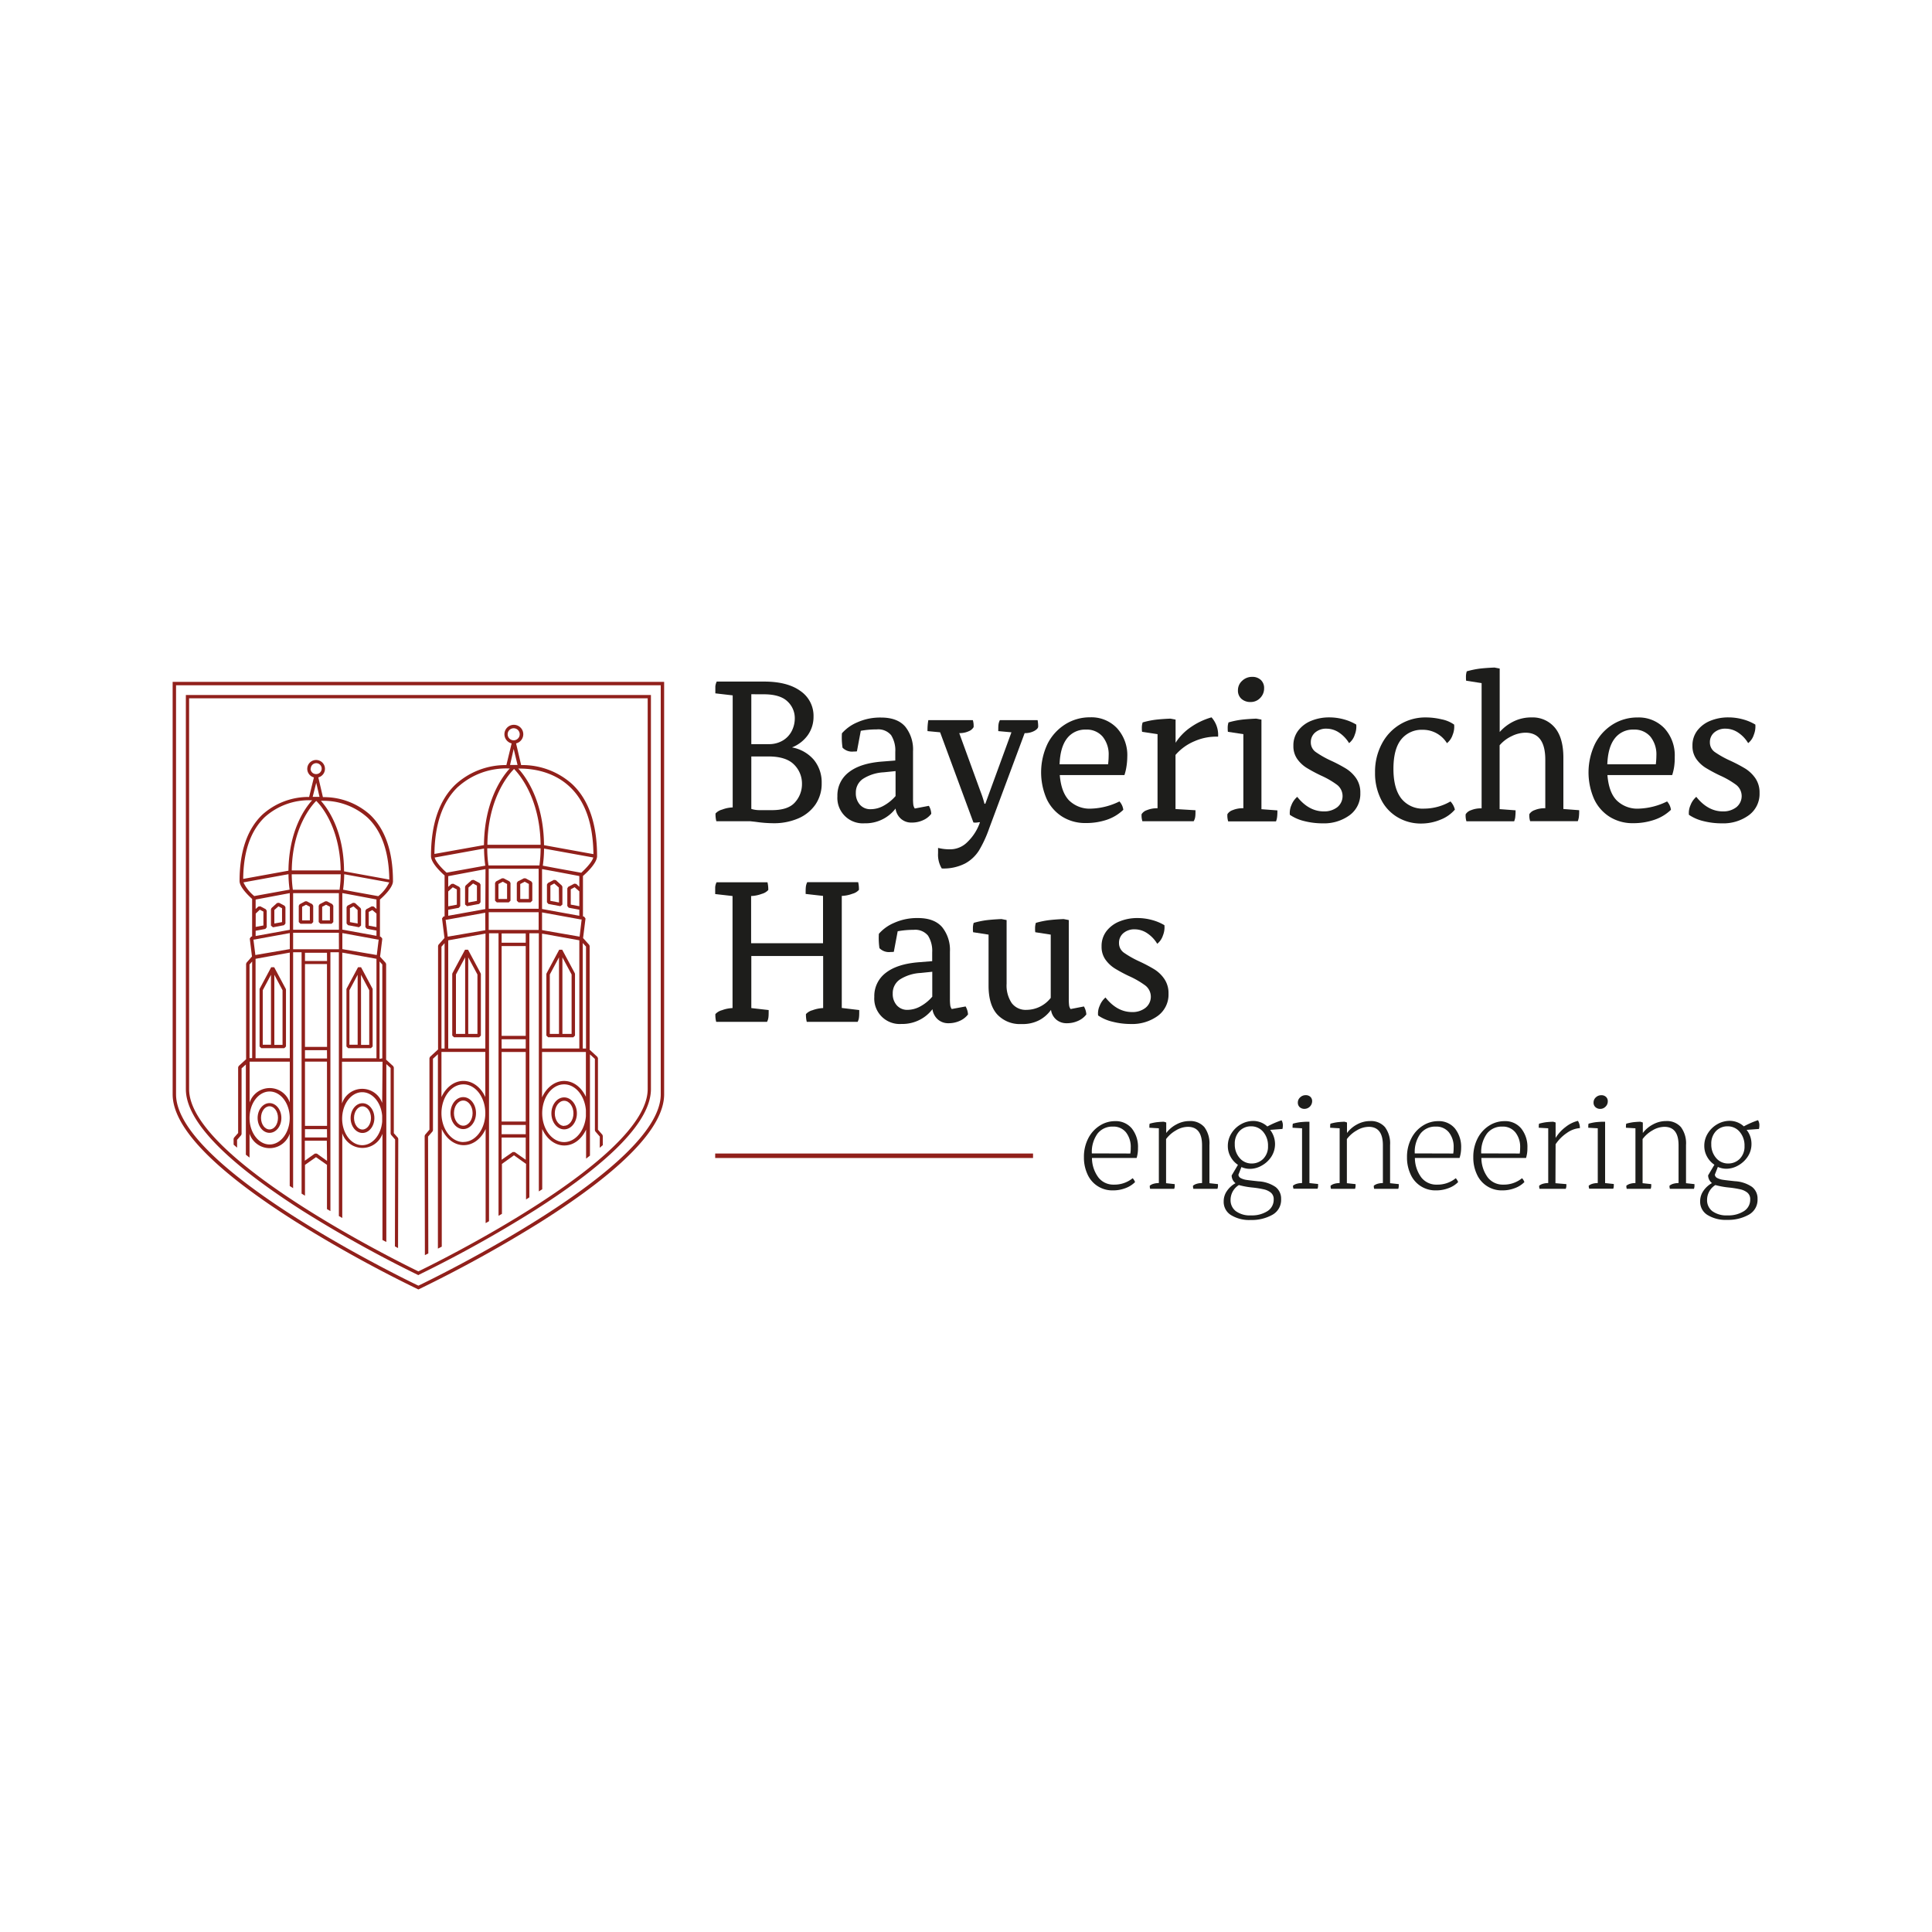 <?xml version="1.0" encoding="UTF-8"?> <svg xmlns="http://www.w3.org/2000/svg" xmlns:xlink="http://www.w3.org/1999/xlink" viewBox="0 0 500 500"> <defs> <style>.cls-1{fill:none;}.cls-2{fill:#fff;}.cls-3{clip-path:url(#clip-path);}.cls-4{fill:#91201b;}.cls-5{fill:#1d1d1b;}</style> <clipPath id="clip-path"> <path class="cls-1" d="M169,277.56c0,19.35-60.68,48.06-60.68,48.06S47.6,296.91,47.6,277.56V179.68s0-13.39,60.68-13.39S169,179.68,169,179.68Z"></path> </clipPath> </defs> <g id="Layer_3" data-name="Layer 3"> <rect class="cls-2" x="-2699.22" y="-2670.43" width="4318.45" height="3793.12"></rect> </g> <g id="Слой_1" data-name="Слой 1"> <g class="cls-3"> <path class="cls-4" d="M80.62,239.07l.44-.44V234.4l-.24-.39-1.43-.76H79l-1.44.76-.24.39v4.23l.44.44Zm-2.43-4.4,1-.53,1,.53v3.52h-2Z"></path> <path class="cls-4" d="M96,271.27l.44-.44V256.14l0-.21-3-5.61h-.78l-3,5.61,0,.21v14.69l.44.44Zm-2.57-19,2.13,4v14.14H93.44Zm-3,4,2.13-4v18.1H90.43Z"></path> <path class="cls-4" d="M101.92,293.27v-17l-.14-.33-1.85-1.7,0-24.75-.12-.3-1.45-1.6.58-4.65-.36-.49-.25-.05v-9.6c.43-.37,3.37-2.95,3.37-4.75,0-7.65-2-13.42-5.88-17.15a17.87,17.87,0,0,0-12.25-4.6l-1.19-5.11a2.29,2.29,0,1,0-1.14,0L80,206.25a17.81,17.81,0,0,0-12.12,4.6C64,214.58,62,220.35,62,228c0,1.68,2.55,4,3.25,4.65v9.7l-.25.05-.36.49.57,4.65-1.41,1.61-.11.29v24.69l-1.92,1.76-.14.33v17l-1.07,1.22-.11.3.08,9.51h.88L61.35,295l1.06-1.22.11-.29v-17l1.11-1v28.9h.95v-11a5.48,5.48,0,0,0,10.4,0v37.4h.88V274.32h0V246.44h2.19v84.28h.88V301.47l2.85-2,2.84,2v29.25h.89V246.44H87.7v27.88h0v56.41h.88V293.28a5.49,5.49,0,0,0,10.4.14v37.32h1V275.39l1.11,1v17l.11.29,1.06,1.22-.07,35.79H103l.07-35.95-.1-.3Zm-4-61.34-6.13-1.11-3-.57a31.1,31.1,0,0,0,.29-4l11.66,2.12A10.34,10.34,0,0,1,97.9,231.93Zm-8.49,13.85-.83-.15v-4.15l9.2,1.68h0l.2,0-.49,4Zm8,2.36v25.74H88.58V246.54l.67.11Zm-.7-13.52-.5-.07-1.44.76-.23.39v4.23l.36.43,2.51.47v1.36l-8.84-1.61v-9.45l3,.55,5.84,1.1v2.46Zm.7,1.81v3.5l-2-.37V236l.93-.48Zm-17-37.5a1.41,1.41,0,1,1,1.41,1.4A1.41,1.41,0,0,1,80.37,198.93Zm1.41,3.65.85,3.65H80.92Zm6.39,22.69H75.51c.14-11.2,5.21-16.89,6.33-18C83,208.38,88,214.07,88.17,225.27ZM68.5,211.49a17.09,17.09,0,0,1,12-4.38h.28c-1.77,1.93-6,7.69-6.13,18.22l-11.71,2.13C63,220.34,64.87,215,68.5,211.49ZM63,228.36l11.66-2.12a31.06,31.06,0,0,0,.29,4l-9.15,1.66A10.43,10.43,0,0,1,63,228.36Zm3.18,8.07,1.06-1,.93.48v3.6l-2,.37ZM64.58,249.6l.68-.76v25h-.68Zm5.2,46.59c-2.87,0-5.2-3.08-5.2-6.86s2.33-6.85,5.2-6.85,5.2,3.07,5.2,6.85S72.64,296.19,69.78,296.19ZM75,285.34a5.48,5.48,0,0,0-10.4,0V274.76H75Zm0-11.47H66.14V248.14L75,246.53Zm0-28.24-8.91,1.53-.5-4,.21,0h0l9.2-1.68Zm0-5-8.84,1.61v-1.36l2.51-.47.36-.43V235.7l-.24-.39-1.43-.76-.5.07-.7.62V232.8L75,231.14Zm9.64,59.81L82,298.55h-.52l-2.59,1.84v-5.18h5.69Zm0-6.07H78.93v-2.14h5.69Zm0-3H78.93V274.75h5.69Zm0-17.43H78.93v-2.15h5.69Zm0-3H78.93V249.49h5.69Zm0-22.23H78.93v-2.14h5.69Zm3.08-3.05H75.86V241.4H87.7Zm0-5.05H75.86v-9.46H87.7Zm.19-10.35H75.79a31.62,31.62,0,0,1-.29-4H88.18A31.62,31.62,0,0,1,87.89,230.16Zm-5-23a17.08,17.08,0,0,1,12.25,4.37c3.63,3.46,5.5,8.84,5.59,16l-11.71-2.13C89,214.81,84.7,209.05,82.93,207.12Zm16,83c-.28,3.43-2.49,6.11-5.17,6.11-2.86,0-5.19-3.07-5.19-6.85s2.33-6.86,5.19-6.86c2.68,0,4.89,2.68,5.17,6.11Zm0-4.81a5.49,5.49,0,0,0-10.4.14V274.78H99Zm-.68-11.41V248.82l.71.79,0,24.28Z"></path> <path class="cls-4" d="M69.75,285.48c-1.7,0-3.08,1.73-3.08,3.85s1.38,3.85,3.08,3.85,3.07-1.72,3.07-3.85S71.44,285.48,69.75,285.48Zm0,6.82c-1.21,0-2.2-1.33-2.2-3s1-3,2.2-3,2.19,1.33,2.19,3S71,292.3,69.75,292.3Z"></path> <path class="cls-4" d="M73.57,271.27l.44-.44V256.14l-.05-.21-3-5.61h-.78l-3,5.61,0,.21v14.69l.44.44Zm-2.57-19,2.12,4v14.14H71Zm-3,4,2.13-4v18.1H68Z"></path> <path class="cls-4" d="M85.81,239.07l.45-.44V234.4L86,234l-1.39-.75h-.41l-1.48.76-.24.39v4.23l.44.44Zm-2.43-4.4,1-.53,1,.52v3.53h-2Z"></path> <path class="cls-4" d="M73.51,239.44l.36-.43v-4.23l-.24-.39-1.43-.75-.5.06L70.26,235l-.14.33v4.22l.52.44ZM71,235.51l1.06-.95.93.49v3.59L71,239Z"></path> <path class="cls-4" d="M91.86,233.7l-.5-.06-1.44.75-.23.39V239l.36.43,2.87.54.52-.44v-4.22L93.3,235Zm.7,5.31-2-.37v-3.59l.93-.49,1.06.95Z"></path> <path class="cls-4" d="M93.81,285.51c-1.69,0-3.07,1.72-3.07,3.85s1.38,3.85,3.07,3.85,3.08-1.73,3.08-3.85S95.51,285.51,93.81,285.51Zm0,6.81c-1.21,0-2.19-1.33-2.19-3s1-3,2.19-3,2.2,1.33,2.2,3S95,292.32,93.81,292.32Z"></path> <path class="cls-4" d="M131.68,233.53l.44-.44v-4.58l-.24-.39-1.55-.82h-.41l-1.56.82-.24.39v4.58l.45.44ZM129,228.78l1.11-.59,1.12.59v3.87H129Z"></path> <path class="cls-4" d="M148.37,268.45l.44-.44V252.08l-.05-.21-3.26-6.08h-.78l-3.26,6.09-.06.2V268l.45.44Zm-2.82-20.69,2.38,4.43v15.38h-2.38Zm-3.26,4.44,2.38-4.44v19.81h-2.38Z"></path> <path class="cls-4" d="M155.91,293.69l-1.16-1.33V273.85l-.15-.33-2-1.85,0-26.86-.12-.29-1.58-1.75.63-5.06-.36-.49-.3-.06V226.7c.42-.36,3.65-3.18,3.65-5.13,0-8.29-2.14-14.54-6.37-18.57a19.26,19.26,0,0,0-13.28-5l-1.31-5.61a2.44,2.44,0,1,0-1.15,0L131.05,198a19.23,19.23,0,0,0-13.14,5c-4.23,4-6.37,10.28-6.37,18.57,0,1.81,2.79,4.37,3.52,5v10.57l-.3.06-.36.49.63,5.06-1.55,1.75-.11.29V271.6l-2.09,1.92-.14.33v18.51L110,293.69l-.1.29.07,36.76h.89l-.08-36.6,1.16-1.33.11-.29V274l1.28-1.17v57.86h1v-38.5c1.14,2.5,3.25,4.18,5.68,4.18s4.54-1.68,5.67-4.18v38.49h.88V271.8h0V241.53h2.46v89.19h.88v-29.5l3.12-2.23,3.12,2.23v29.5H137V241.53h2.45V271.8h0v58.93h.88V292.19c1.13,2.54,3.26,4.26,5.71,4.26s4.49-1.66,5.64-4.11v12h1V272.87l1.28,1.17v18.48l.11.29,1.16,1.33-.08,10.15h.89L156,294Zm-5.48-67.82-6.7-1.22-3.25-.61a33.14,33.14,0,0,0,.32-4.43l12.74,2.31C153.21,223.18,151.37,225,150.43,225.87Zm-9.24,15-.91-.17v-4.57l10,1.82h0l.25,0L150,242.4Zm8.74,2.48v28h-9.65V241.63l.76.12Zm-.81-14.6-.5-.06-1.56.82-.24.39v4.58l.36.44,2.75.51V237l-9.65-1.75V224.92l3.3.6,6.35,1.2v2.79Zm.81,1.93v3.85l-2.22-.42v-3.95l1-.55Zm-18.55-40.65a1.56,1.56,0,1,1,1.56,1.56A1.56,1.56,0,0,1,131.38,190.05Zm1.56,3.79,1,4.16H132Zm7,24.81h-13.8c.13-12.28,5.74-18.47,6.9-19.62C134.16,200.17,139.77,206.34,139.91,218.65Zm-21.39-15a18.58,18.58,0,0,1,13-4.75h.38c-1.87,2-6.58,8.29-6.68,19.83L112.43,221C112.52,213.27,114.56,207.41,118.52,203.64Zm-6,18.29,12.72-2.31a35,35,0,0,0,.32,4.42l-10,1.81C114.39,224.81,112.79,223.08,112.49,221.93ZM116,230.7l1.18-1.07,1.05.55v3.95l-2.23.42ZM114.25,245l.81-.91v27.27h-.81Zm5.68,50.56c-3.13,0-5.68-3.35-5.68-7.47s2.55-7.46,5.68-7.46,5.67,3.34,5.67,7.46S123.06,295.54,119.93,295.54Zm5.67-11.64c-1.13-2.49-3.25-4.18-5.67-4.18s-4.54,1.69-5.68,4.18V272.24H125.6Zm0-12.56H116v-28l9.65-1.75Zm0-30.62-9.73,1.67-.54-4.38.25,0h0l10-1.82Zm0-5.47L116,237v-1.55l2.75-.51.36-.44v-4.58l-.24-.39-1.55-.82-.5.06-.82.74v-2.76l9.65-1.82Zm10.46,64.88-2.86-2h-.52l-2.86,2V294.4h6.24Zm0-6.61h-6.24v-2.4h6.24Zm0-3.28h-6.24v-18h6.24Zm0-18.9h-6.24v-2.4h6.24Zm0-3.28h-6.24V244.84h6.24Zm0-24.1h-6.24v-2.4h6.24Zm3.34-3.31H126.48v-4.59H139.4Zm0-5.48H126.48V224.84H139.4Zm.2-11.22H126.42a30.16,30.16,0,0,1-.32-4.42h13.81A32.29,32.29,0,0,1,139.6,224Zm-5.49-25.06c5.34-.08,10.07,1.59,13.38,4.75,4,3.77,6,9.63,6.09,17.39l-12.79-2.32C140.69,207.18,136,200.92,134.11,198.89Zm17.52,90c-.31,3.74-2.72,6.66-5.64,6.66-3.13,0-5.67-3.35-5.67-7.47s2.54-7.47,5.67-7.47c2.92,0,5.33,2.92,5.64,6.66Zm0-5.05c-1.15-2.46-3.24-4.11-5.64-4.11s-4.58,1.72-5.71,4.25V272.25h11.35Zm-.81-12.5V244.05l.84.93,0,26.38Z"></path> <path class="cls-4" d="M119.89,283.93c-1.82,0-3.3,1.86-3.3,4.14s1.48,4.14,3.3,4.14,3.3-1.86,3.3-4.14S121.71,283.93,119.89,283.93Zm0,7.4c-1.33,0-2.41-1.46-2.41-3.26s1.08-3.25,2.41-3.25,2.42,1.46,2.42,3.25S121.22,291.33,119.89,291.33Z"></path> <path class="cls-4" d="M124,268.45l.45-.44V252.08l-.06-.2-3.26-6.09h-.78l-3.26,6.08-.05.21V268l.44.44Zm-2.82-20.69,2.38,4.44v15.37h-2.38ZM118,252.19l2.38-4.43v19.81H118Z"></path> <path class="cls-4" d="M137.32,233.53l.44-.44v-4.58l-.24-.39L136,227.3h-.41l-1.6.82-.24.39v4.58l.44.44Zm-2.68-4.75,1.15-.59,1.08.58v3.88h-2.23Z"></path> <path class="cls-4" d="M124,233.94l.36-.43v-4.59l-.24-.39-1.56-.82-.5.07-1.55,1.39-.15.33v4.59l.52.43Zm-2.76-4.24,1.19-1.06,1,.55v3.95l-2.23.42Z"></path> <path class="cls-4" d="M143.85,227.78l-.5-.07-1.56.82-.24.39v4.59l.36.43,3.12.58.52-.43V229.5l-.15-.32Zm.82,5.78-2.23-.42v-3.95l1-.55,1.19,1.06Z"></path> <path class="cls-4" d="M146,284c-1.82,0-3.3,1.86-3.3,4.14s1.48,4.14,3.3,4.14,3.3-1.86,3.3-4.14S147.81,284,146,284Zm0,7.39c-1.33,0-2.42-1.46-2.42-3.25s1.09-3.26,2.42-3.26,2.41,1.46,2.41,3.26S147.32,291.35,146,291.35Z"></path> </g> <path class="cls-4" d="M108.28,333.71l-.19-.09a336.77,336.77,0,0,1-31.63-17.49c-21.09-13.34-31.78-24.42-31.78-32.93V176.46h127.2V283.2c0,8.51-10.69,19.59-31.79,32.94a338.57,338.57,0,0,1-31.62,17.48ZM45.56,177.35V283.2c0,19.09,58.9,47.7,62.72,49.53C112.09,330.9,171,302.29,171,283.2V177.35Z"></path> <path class="cls-4" d="M108.28,330l-.18-.08a322,322,0,0,1-29.93-16.65C58.22,300.52,48.1,290,48.1,281.86v-102H168.46v102c0,8.11-10.12,18.66-30.08,31.37a321.09,321.09,0,0,1-29.92,16.65ZM48.94,180.72V281.86c0,18.18,55.73,45.43,59.34,47.17,3.61-1.74,59.34-29,59.34-47.17V180.72Z"></path> <path class="cls-5" d="M210.65,196.67a9.2,9.2,0,0,1,2,6,9.55,9.55,0,0,1-1.62,5.55,10.36,10.36,0,0,1-4.45,3.59,15.85,15.85,0,0,1-6.42,1.24,32.94,32.94,0,0,1-4.6-.36l-1.45-.16h-8.72a7,7,0,0,1-.21-2,3.43,3.43,0,0,1,1.68-1,8.4,8.4,0,0,1,2.76-.57v-29l-4.49-.52c0-.76,0-1.35,0-1.78a3.52,3.52,0,0,1,.36-1.27h12.24q6.09,0,9.45,2.46a7.77,7.77,0,0,1,3.36,6.63,8.16,8.16,0,0,1-1.45,4.73,9.18,9.18,0,0,1-4.13,3.22A9.72,9.72,0,0,1,210.65,196.67Zm-16.21-17v12.91h4.44a6.9,6.9,0,0,0,3.82-1,6.11,6.11,0,0,0,2.27-2.53,7.22,7.22,0,0,0,.72-3.12,5.88,5.88,0,0,0-1.91-4.42q-1.91-1.83-6.14-1.83Zm11.28,28a7,7,0,0,0,1.83-4.81,6.88,6.88,0,0,0-2.06-5c-1.38-1.39-3.59-2.09-6.61-2.09h-4.44v13.58a7,7,0,0,0,1.91.31c.75,0,1.77,0,3,0C202.39,209.73,204.5,209.05,205.72,207.67Z"></path> <path class="cls-5" d="M240.39,208.55a4.35,4.35,0,0,1,.62,2.06,5.34,5.34,0,0,1-2.11,1.65,6.87,6.87,0,0,1-3,.62,4,4,0,0,1-2.76-1,4.24,4.24,0,0,1-1.37-2.63,9.64,9.64,0,0,1-3.17,2.68,9.86,9.86,0,0,1-4.88,1.14,6.58,6.58,0,0,1-7-7,7.49,7.49,0,0,1,3-6.25q3-2.33,8.73-2.74l3.25-.26V194.6a7.38,7.38,0,0,0-1.08-4.34,4.32,4.32,0,0,0-3.72-1.49,22.76,22.76,0,0,0-4.13.36l-1,5.32a6.41,6.41,0,0,1-.88.05,3.43,3.43,0,0,1-2.84-1,17.45,17.45,0,0,1-.16-3.72,10.94,10.94,0,0,1,3.93-2.82,14.41,14.41,0,0,1,6.19-1.26q4.25,0,6.28,2.37a9.43,9.43,0,0,1,2,6.36v12.23a13.38,13.38,0,0,0,.07,1.58,2.28,2.28,0,0,0,.39,1Zm-11.56-.11a11.32,11.32,0,0,0,2.94-2.42v-6.46l-3.05.31a11.05,11.05,0,0,0-5.39,1.7,4.25,4.25,0,0,0-1.84,3.62,4.4,4.4,0,0,0,1.06,3.07,3.55,3.55,0,0,0,2.76,1.16A6.92,6.92,0,0,0,228.83,208.44Z"></path> <path class="cls-5" d="M242.77,220.78c0-.58,0-1,0-1.34a12.59,12.59,0,0,0,3.31.36,6.27,6.27,0,0,0,4.33-1.93,12.78,12.78,0,0,0,3.21-5.09,5.64,5.64,0,0,0-.7.08,3.79,3.79,0,0,1-1,0l-8.62-23.34-3.26-.31a14.53,14.53,0,0,1,.21-2.84h11.52a5.22,5.22,0,0,1,.2,1.81,2.52,2.52,0,0,1-1.26,1.06,5.67,5.67,0,0,1-2.46.49l5.53,15.18a25,25,0,0,1,1,3.1H255l6.76-18.49-3.41-.31c0-.69,0-1.23.05-1.62a3.42,3.42,0,0,1,.37-1.22h9.76a9.21,9.21,0,0,1,.15,1.65c0,.38-.33.76-1,1.14a5,5,0,0,1-2.5.57L256,214.38a30.78,30.78,0,0,1-2.63,5.71,9.76,9.76,0,0,1-3.64,3.4,12.27,12.27,0,0,1-6,1.27A6.87,6.87,0,0,1,242.77,220.78Z"></path> <path class="cls-5" d="M291.52,198.42a12.38,12.38,0,0,1-.52,2.17H274.27q.36,4.4,2.38,6.53a7.6,7.6,0,0,0,5.83,2.15,17.8,17.8,0,0,0,7.23-1.86,3.92,3.92,0,0,1,1,2.17,11.47,11.47,0,0,1-4.28,2.58A16.75,16.75,0,0,1,281,213a11.15,11.15,0,0,1-6.06-1.63,10.79,10.79,0,0,1-4.06-4.6,17.21,17.21,0,0,1,.26-14.35,12.75,12.75,0,0,1,4.6-5,11.92,11.92,0,0,1,6.4-1.78,9.12,9.12,0,0,1,6.94,2.81,10.33,10.33,0,0,1,2.66,7.41A16.9,16.9,0,0,1,291.52,198.42Zm-4.75-.62a18.89,18.89,0,0,0,.15-2.27,7.27,7.27,0,0,0-1.55-4.88,5.37,5.37,0,0,0-4.34-1.83,5.89,5.89,0,0,0-4.88,2.27c-1.18,1.52-1.83,3.75-1.93,6.71Z"></path> <path class="cls-5" d="M309.1,191.84a13.17,13.17,0,0,0-4.88,3.54v14l5.17.31c0,.69,0,1.23-.06,1.63a2.86,2.86,0,0,1-.41,1.21H295.65a5.07,5.07,0,0,1-.21-1.81,2.56,2.56,0,0,1,1.37-1.05,6.78,6.78,0,0,1,2.76-.49V190l-4-.61a5.41,5.41,0,0,1-.06-.94,4.41,4.41,0,0,1,.21-1.49,22.23,22.23,0,0,1,3.36-.7c1-.12,2.27-.21,3.82-.28l1.34.25v6a14,14,0,0,1,3.88-4,18,18,0,0,1,5.42-2.58,6.79,6.79,0,0,1,1.7,5A13.94,13.94,0,0,0,309.1,191.84Z"></path> <path class="cls-5" d="M317.65,210.71a2.56,2.56,0,0,1,1.37-1.05,6.78,6.78,0,0,1,2.76-.49V190l-4-.61a7,7,0,0,1-.05-.94,4.41,4.41,0,0,1,.21-1.49,22.13,22.13,0,0,1,3.35-.7c1-.12,2.28-.21,3.82-.28l1.35.25v23.19l4.13.31c0,.45,0,.93-.05,1.45a4.57,4.57,0,0,1-.31,1.39H317.85A5.22,5.22,0,0,1,317.65,210.71Zm3.61-29.87a2.82,2.82,0,0,1-.88-2.19,3.25,3.25,0,0,1,1.11-2.48,3.68,3.68,0,0,1,2.56-1,3.17,3.17,0,0,1,2.25.8,2.81,2.81,0,0,1,.85,2.15,3.48,3.48,0,0,1-1,2.5,3.34,3.34,0,0,1-2.48,1.06A3.43,3.43,0,0,1,321.26,180.84Z"></path> <path class="cls-5" d="M337.56,212.5a11.24,11.24,0,0,1-3.75-1.63,5,5,0,0,1,.41-2.51,5.48,5.48,0,0,1,1.5-2.14c2,2.52,4.32,3.77,6.87,3.77a5.49,5.49,0,0,0,3.49-1.08,3.7,3.7,0,0,0,0-5.76,22.3,22.3,0,0,0-4.23-2.45,40.31,40.31,0,0,1-3.72-2,8.48,8.48,0,0,1-2.4-2.27,5.69,5.69,0,0,1-1-3.41,6.24,6.24,0,0,1,1.29-4,8,8,0,0,1,3.41-2.51,12.13,12.13,0,0,1,4.59-.85,14.16,14.16,0,0,1,3.77.51,12.81,12.81,0,0,1,3.21,1.35,5.67,5.67,0,0,1-.39,2.63,4.44,4.44,0,0,1-1.47,2.17,8.7,8.7,0,0,0-2.61-2.74,5.82,5.82,0,0,0-3.18-1,4.34,4.34,0,0,0-3,1,3.23,3.23,0,0,0-1.11,2.53,3,3,0,0,0,1.27,2.51,25,25,0,0,0,3.95,2.24,38.05,38.05,0,0,1,3.92,2.07,9,9,0,0,1,2.59,2.48,6.52,6.52,0,0,1,1.08,3.82,6.82,6.82,0,0,1-2.79,5.76,11.22,11.22,0,0,1-6.92,2.09A19.24,19.24,0,0,1,337.56,212.5Z"></path> <path class="cls-5" d="M361.62,211.46a11,11,0,0,1-4.23-4.62,15,15,0,0,1-1.53-6.92,15.36,15.36,0,0,1,1.76-7.43A12.64,12.64,0,0,1,369,185.67a17.88,17.88,0,0,1,4.08.49,8.36,8.36,0,0,1,3.25,1.37,5.52,5.52,0,0,1-.38,2.63,4.52,4.52,0,0,1-1.48,2.17,7.29,7.29,0,0,0-6.3-3.46,6.77,6.77,0,0,0-5.55,2.5q-2,2.5-2,7.62,0,5,2,7.62a7.07,7.07,0,0,0,6,2.66,13.63,13.63,0,0,0,6.76-1.86,4.65,4.65,0,0,1,1.14,2.12,9.4,9.4,0,0,1-3.72,2.6,13,13,0,0,1-5,1A11.7,11.7,0,0,1,361.62,211.46Z"></path> <path class="cls-5" d="M408.69,209.68c0,.45,0,.93-.05,1.45a4.57,4.57,0,0,1-.31,1.39H396a5.07,5.07,0,0,1-.21-1.81,2.56,2.56,0,0,1,1.37-1.05,6.78,6.78,0,0,1,2.76-.49V196.62q0-7-5.16-7a8.21,8.21,0,0,0-3.57.91,9.25,9.25,0,0,0-3.09,2.35v16.52l4.13.31c0,.45,0,.93-.06,1.45a4,4,0,0,1-.31,1.39H379.51a5.22,5.22,0,0,1-.2-1.81,2.53,2.53,0,0,1,1.36-1.05,6.8,6.8,0,0,1,2.77-.49V176.79l-4-.62a5.57,5.57,0,0,1-.05-.93,4.43,4.43,0,0,1,.21-1.5,23.15,23.15,0,0,1,3.35-.7c1-.12,2.27-.21,3.82-.28l1.35.26v16.42a11.7,11.7,0,0,1,3.51-2.69,10.28,10.28,0,0,1,4.75-1.08,7.45,7.45,0,0,1,6,2.63q2.22,2.64,2.22,7.8v13.27Z"></path> <path class="cls-5" d="M433.27,198.42a13.45,13.45,0,0,1-.51,2.17H416c.24,2.93,1,5.11,2.38,6.53a7.62,7.62,0,0,0,5.83,2.15,17.8,17.8,0,0,0,7.23-1.86,4,4,0,0,1,1,2.17,11.43,11.43,0,0,1-4.29,2.58,16.73,16.73,0,0,1-5.47.88,11.18,11.18,0,0,1-6.07-1.63,10.77,10.77,0,0,1-4.05-4.6,17.16,17.16,0,0,1,.25-14.35,12.75,12.75,0,0,1,4.6-5,11.94,11.94,0,0,1,6.4-1.78,9.15,9.15,0,0,1,6.95,2.81,10.37,10.37,0,0,1,2.66,7.41A15.7,15.7,0,0,1,433.27,198.42Zm-4.75-.62a18.89,18.89,0,0,0,.15-2.27,7.32,7.32,0,0,0-1.54-4.88,5.39,5.39,0,0,0-4.34-1.83,5.87,5.87,0,0,0-4.88,2.27c-1.19,1.52-1.83,3.75-1.94,6.71Z"></path> <path class="cls-5" d="M440.84,212.5a11.33,11.33,0,0,1-3.75-1.63,4.89,4.89,0,0,1,.42-2.51,5.36,5.36,0,0,1,1.49-2.14c2,2.52,4.32,3.77,6.87,3.77a5.47,5.47,0,0,0,3.49-1.08,3.69,3.69,0,0,0,0-5.76,22.3,22.3,0,0,0-4.23-2.45,40.31,40.31,0,0,1-3.72-2,8.48,8.48,0,0,1-2.4-2.27,5.69,5.69,0,0,1-1-3.41,6.24,6.24,0,0,1,1.29-4,8,8,0,0,1,3.41-2.51,12.15,12.15,0,0,1,4.6-.85,14.21,14.21,0,0,1,3.77.51,12.73,12.73,0,0,1,3.2,1.35,5.67,5.67,0,0,1-.39,2.63,4.44,4.44,0,0,1-1.47,2.17,8.49,8.49,0,0,0-2.61-2.74,5.82,5.82,0,0,0-3.18-1,4.33,4.33,0,0,0-3,1,3.23,3.23,0,0,0-1.11,2.53,3,3,0,0,0,1.26,2.51,25,25,0,0,0,4,2.24,39.45,39.45,0,0,1,3.93,2.07,9.06,9.06,0,0,1,2.58,2.48,6.52,6.52,0,0,1,1.08,3.82,6.82,6.82,0,0,1-2.79,5.76,11.2,11.2,0,0,1-6.92,2.09A19.24,19.24,0,0,1,440.84,212.5Z"></path> <path class="cls-5" d="M222.37,261.4c0,.76,0,1.35-.05,1.78a3.24,3.24,0,0,1-.36,1.27H208.79a7.89,7.89,0,0,1-.21-2,3.43,3.43,0,0,1,1.68-1,8.71,8.71,0,0,1,2.77-.56V247.41H194.44v13.48l4.49.51c0,.76,0,1.35-.05,1.78a3.43,3.43,0,0,1-.37,1.27H185.35a7,7,0,0,1-.21-2,3.43,3.43,0,0,1,1.68-1,8.65,8.65,0,0,1,2.76-.56v-29l-4.49-.51c0-.76,0-1.35,0-1.78a3.47,3.47,0,0,1,.36-1.27h13.17a7.89,7.89,0,0,1,.21,2,3.43,3.43,0,0,1-1.68,1,8.76,8.76,0,0,1-2.76.56V244.1H213V231.86l-4.5-.51c0-.76,0-1.35.05-1.78a3.49,3.49,0,0,1,.37-1.27h13.17a7.79,7.79,0,0,1,.2,2,3.38,3.38,0,0,1-1.68,1,8.65,8.65,0,0,1-2.76.56v29Z"></path> <path class="cls-5" d="M249.9,260.47a4.64,4.64,0,0,1,.62,2.07,5.45,5.45,0,0,1-2.12,1.65,7,7,0,0,1-2.94.62,4.06,4.06,0,0,1-2.77-1,4.29,4.29,0,0,1-1.37-2.63,9.66,9.66,0,0,1-3.17,2.68,9.86,9.86,0,0,1-4.88,1.14,6.57,6.57,0,0,1-7-7,7.51,7.51,0,0,1,3-6.25q3-2.33,8.73-2.74l3.25-.26v-2.27a7.38,7.38,0,0,0-1.08-4.34,4.28,4.28,0,0,0-3.72-1.5,22.9,22.9,0,0,0-4.13.37l-1,5.32a6.41,6.41,0,0,1-.88.05,3.44,3.44,0,0,1-2.84-1,18.06,18.06,0,0,1-.15-3.71,10.8,10.8,0,0,1,3.92-2.82,14.42,14.42,0,0,1,6.2-1.26q4.23,0,6.27,2.37a9.41,9.41,0,0,1,2,6.35v12.24a13,13,0,0,0,.08,1.58,2,2,0,0,0,.39,1Zm-11.57-.1a10.85,10.85,0,0,0,2.94-2.43v-6.45l-3,.31a11.06,11.06,0,0,0-5.4,1.7,4.26,4.26,0,0,0-1.83,3.62,4.38,4.38,0,0,0,1.06,3.07,3.56,3.56,0,0,0,2.76,1.16A7,7,0,0,0,238.33,260.37Z"></path> <path class="cls-5" d="M280.52,260.47a4.64,4.64,0,0,1,.62,2.07,5.37,5.37,0,0,1-2.12,1.65,6.94,6.94,0,0,1-2.94.62,4.07,4.07,0,0,1-2.71-.93,4,4,0,0,1-1.37-2.53,8.92,8.92,0,0,1-2.87,2.58,9.2,9.2,0,0,1-4.77,1.09,8,8,0,0,1-6.3-2.51q-2.22-2.5-2.22-7.41V241.88l-4-.62a5.43,5.43,0,0,1-.05-.93,4.62,4.62,0,0,1,.2-1.49,22.23,22.23,0,0,1,3.36-.7c1-.12,2.27-.22,3.82-.29l1.34.26v16.48a8.16,8.16,0,0,0,1.32,5,4.49,4.49,0,0,0,3.85,1.76,8,8,0,0,0,6.25-3.1V241.88l-4-.62a5.43,5.43,0,0,1-.05-.93,4.62,4.62,0,0,1,.2-1.49,22.23,22.23,0,0,1,3.36-.7c1-.12,2.27-.22,3.82-.29l1.34.26v20.45a13,13,0,0,0,.08,1.58,2,2,0,0,0,.39,1Z"></path> <path class="cls-5" d="M287.93,264.42a11.07,11.07,0,0,1-3.74-1.62,4.76,4.76,0,0,1,.41-2.51,5.41,5.41,0,0,1,1.5-2.14q3,3.77,6.87,3.77a5.38,5.38,0,0,0,3.48-1.09,3.68,3.68,0,0,0,0-5.75,22.6,22.6,0,0,0-4.24-2.46,38.27,38.27,0,0,1-3.72-2,8.62,8.62,0,0,1-2.4-2.27,5.68,5.68,0,0,1-1-3.41,6.27,6.27,0,0,1,1.29-4,8,8,0,0,1,3.41-2.5,12.13,12.13,0,0,1,4.59-.85,14.21,14.21,0,0,1,3.77.51,12.58,12.58,0,0,1,3.2,1.34,5.54,5.54,0,0,1-.38,2.64,4.52,4.52,0,0,1-1.48,2.17,8.49,8.49,0,0,0-2.61-2.74,5.79,5.79,0,0,0-3.17-1,4.34,4.34,0,0,0-3,1,3.23,3.23,0,0,0-1.11,2.53,3,3,0,0,0,1.26,2.51,25.51,25.51,0,0,0,3.95,2.24,39.45,39.45,0,0,1,3.93,2.07,8.68,8.68,0,0,1,2.58,2.48,6.5,6.5,0,0,1,1.09,3.82,6.82,6.82,0,0,1-2.79,5.76,11.24,11.24,0,0,1-6.92,2.09A18.86,18.86,0,0,1,287.93,264.42Z"></path> <path class="cls-5" d="M294.16,299.68H282.6a8.52,8.52,0,0,0,1.67,5.05,4.89,4.89,0,0,0,4,1.85,7.44,7.44,0,0,0,4.86-1.66,2.85,2.85,0,0,1,.62,1,6.73,6.73,0,0,1-2.43,1.55,8.87,8.87,0,0,1-3.29.6,7,7,0,0,1-6.59-4.17,10.25,10.25,0,0,1-.92-4.4,10.38,10.38,0,0,1,1.12-4.9,8.39,8.39,0,0,1,3-3.3,7.27,7.27,0,0,1,3.92-1.15,5.39,5.39,0,0,1,4.36,1.9,7.66,7.66,0,0,1,1.59,5.07A8.51,8.51,0,0,1,294.16,299.68Zm-1.63-1.15a8.61,8.61,0,0,0,.1-1.47,6.09,6.09,0,0,0-1.22-4,4.15,4.15,0,0,0-3.4-1.5,4.85,4.85,0,0,0-3.95,1.79,8.08,8.08,0,0,0-1.49,5.15Z"></path> <path class="cls-5" d="M315.21,306.45v.34a2.38,2.38,0,0,1-.14.88h-6.22a2.15,2.15,0,0,1-.1-.81,2.69,2.69,0,0,1,.92-.48,4.63,4.63,0,0,1,1.42-.2v-9.8q0-4.75-3.67-4.76a6.16,6.16,0,0,0-3.08.92,8.25,8.25,0,0,0-2.56,2.25v11.42l2.24.24v.34a2.19,2.19,0,0,1-.14.88h-6.22a2.38,2.38,0,0,1-.1-.81,2.69,2.69,0,0,1,.92-.48,4.7,4.7,0,0,1,1.43-.2V292l-2.45-.14a3.06,3.06,0,0,1,0-.47,2.36,2.36,0,0,1,.07-.58,13.59,13.59,0,0,1,1.8-.38c.55-.06,1.17-.11,1.87-.13l.62.2v2.72a7.93,7.93,0,0,1,2.63-2.22,7,7,0,0,1,3.35-.87,4.82,4.82,0,0,1,3.88,1.56,7,7,0,0,1,1.32,4.63v9.89Z"></path> <path class="cls-5" d="M332,291.32a4,4,0,0,1-.1.85l-3.19.24a6,6,0,0,1,.27,7,7,7,0,0,1-2.49,2.27,6.16,6.16,0,0,1-3,.82,5.41,5.41,0,0,1-2.21-.47l-.78,2a1.09,1.09,0,0,0,.64.88,4.5,4.5,0,0,0,1.45.45c.58.09,1.62.21,3.14.37a8.6,8.6,0,0,1,4.41,1.48,3.79,3.79,0,0,1,1.41,3.11,4.39,4.39,0,0,1-2.28,4.08,10.87,10.87,0,0,1-5.58,1.33,9,9,0,0,1-5.13-1.28,4,4,0,0,1-1.87-3.52,4.64,4.64,0,0,1,.85-2.72,6.38,6.38,0,0,1,2.21-2,2.58,2.58,0,0,1-1-2l1.63-2.75a5.85,5.85,0,0,1-1.9-2.08,5.63,5.63,0,0,1-.72-2.79,6.08,6.08,0,0,1,1-3.38,6.83,6.83,0,0,1,2.48-2.3,6.42,6.42,0,0,1,3.05-.81,5.41,5.41,0,0,1,3.7,1.43,23.54,23.54,0,0,1,3.68-1.6A2.5,2.5,0,0,1,332,291.32Zm-3.06,17.37a4.36,4.36,0,0,0-1.82-.88,24.27,24.27,0,0,0-3-.48,20.69,20.69,0,0,1-3.5-.64,4.53,4.53,0,0,0-2.15,3.84,3.54,3.54,0,0,0,1.37,2.92,6.15,6.15,0,0,0,3.94,1.09,7.4,7.4,0,0,0,4.23-1.1,3.46,3.46,0,0,0,1.62-3A2.16,2.16,0,0,0,328.94,308.69Zm-2-8.8a4.49,4.49,0,0,0,1.22-3.3,5.43,5.43,0,0,0-1.24-3.66,4,4,0,0,0-3.15-1.44,4.06,4.06,0,0,0-3,1.24,4.66,4.66,0,0,0-1.21,3.38,5.23,5.23,0,0,0,1.25,3.57,4,4,0,0,0,3.14,1.43A4.15,4.15,0,0,0,326.94,299.89Z"></path> <path class="cls-5" d="M334.62,306.86a2.69,2.69,0,0,1,.92-.48,4.7,4.7,0,0,1,1.43-.2V292l-2.45-.14a3.06,3.06,0,0,1,0-.47,2.36,2.36,0,0,1,.07-.58,13.59,13.59,0,0,1,1.8-.38c.55-.06,1.17-.11,1.87-.13l.62,0v15.88l2.24.24v.34a2.19,2.19,0,0,1-.14.88h-6.22A2.38,2.38,0,0,1,334.62,306.86Zm1.73-20.34a1.56,1.56,0,0,1-.47-1.19,1.76,1.76,0,0,1,.61-1.34,2,2,0,0,1,1.4-.56,1.73,1.73,0,0,1,1.24.43,1.52,1.52,0,0,1,.45,1.17,2,2,0,0,1-1.93,1.94A1.82,1.82,0,0,1,336.35,286.52Z"></path> <path class="cls-5" d="M362,306.45v.34a2.4,2.4,0,0,1-.13.88h-6.23a2.38,2.38,0,0,1-.1-.81,2.79,2.79,0,0,1,.92-.48,4.7,4.7,0,0,1,1.43-.2v-9.8c0-3.17-1.23-4.76-3.67-4.76a6.13,6.13,0,0,0-3.08.92,8.29,8.29,0,0,0-2.57,2.25v11.42l2.25.24v.34a2.38,2.38,0,0,1-.14.88h-6.22a2.15,2.15,0,0,1-.1-.81,2.73,2.73,0,0,1,.91-.48,4.75,4.75,0,0,1,1.43-.2V292l-2.45-.14a3.18,3.18,0,0,1,0-.47,2,2,0,0,1,.07-.58,13,13,0,0,1,1.8-.38c.54-.06,1.17-.11,1.87-.13l.61.2v2.72A7.87,7.87,0,0,1,351.2,291a7,7,0,0,1,3.35-.87,4.79,4.79,0,0,1,3.87,1.56,7,7,0,0,1,1.33,4.63v9.89Z"></path> <path class="cls-5" d="M377.73,299.68H366.17a8.59,8.59,0,0,0,1.67,5.05,4.92,4.92,0,0,0,4.05,1.85,7.44,7.44,0,0,0,4.86-1.66,3,3,0,0,1,.61,1,6.56,6.56,0,0,1-2.43,1.55,8.82,8.82,0,0,1-3.28.6,7,7,0,0,1-6.6-4.17,10.25,10.25,0,0,1-.92-4.4,10.38,10.38,0,0,1,1.13-4.9,8.29,8.29,0,0,1,3-3.3,7.3,7.3,0,0,1,3.93-1.15,5.39,5.39,0,0,1,4.35,1.9,7.66,7.66,0,0,1,1.6,5.07A8.51,8.51,0,0,1,377.73,299.68Zm-1.63-1.15a8.61,8.61,0,0,0,.1-1.47,6,6,0,0,0-1.22-4,4.15,4.15,0,0,0-3.4-1.5,4.81,4.81,0,0,0-3.94,1.79,8,8,0,0,0-1.5,5.15Z"></path> <path class="cls-5" d="M394.94,299.68H383.38a8.59,8.59,0,0,0,1.66,5.05,4.92,4.92,0,0,0,4,1.85,7.44,7.44,0,0,0,4.86-1.66,2.8,2.8,0,0,1,.61,1,6.56,6.56,0,0,1-2.43,1.55,8.82,8.82,0,0,1-3.28.6,7,7,0,0,1-6.59-4.17,10.1,10.1,0,0,1-.92-4.4,10.38,10.38,0,0,1,1.12-4.9,8.44,8.44,0,0,1,3-3.3,7.33,7.33,0,0,1,3.93-1.15,5.36,5.36,0,0,1,4.35,1.9,7.61,7.61,0,0,1,1.6,5.07A8.51,8.51,0,0,1,394.94,299.68Zm-1.63-1.15a9.77,9.77,0,0,0,.1-1.47,6,6,0,0,0-1.23-4,4.14,4.14,0,0,0-3.4-1.5,4.83,4.83,0,0,0-3.94,1.79,8.08,8.08,0,0,0-1.5,5.15Z"></path> <path class="cls-5" d="M402.55,306.21l2.83.24v.31a2.24,2.24,0,0,1-.17.91h-6.77a2.15,2.15,0,0,1-.1-.81,2.69,2.69,0,0,1,.92-.48,4.63,4.63,0,0,1,1.42-.2V292l-2.44-.14a2.17,2.17,0,0,1,0-.47,2,2,0,0,1,.07-.58,13.59,13.59,0,0,1,1.8-.38c.55-.06,1.17-.11,1.87-.13l.61.2v4a10.19,10.19,0,0,1,2.59-2.84,8.26,8.26,0,0,1,3.19-1.58,3.58,3.58,0,0,1,.51,1.87,6.64,6.64,0,0,0-3.38,1.26,10.64,10.64,0,0,0-2.91,2.92Z"></path> <path class="cls-5" d="M411.16,306.86a2.73,2.73,0,0,1,.91-.48,4.75,4.75,0,0,1,1.43-.2V292l-2.45-.14a3.18,3.18,0,0,1,0-.47,2,2,0,0,1,.07-.58,13.27,13.27,0,0,1,1.8-.38c.54-.06,1.17-.11,1.87-.13l.61,0v15.88l2.25.24v.34a2.38,2.38,0,0,1-.14.88h-6.22A2.15,2.15,0,0,1,411.16,306.86Zm1.73-20.34a1.53,1.53,0,0,1-.48-1.19A1.77,1.77,0,0,1,413,284a2,2,0,0,1,1.39-.56,1.73,1.73,0,0,1,1.24.43,1.49,1.49,0,0,1,.46,1.17,1.85,1.85,0,0,1-.58,1.36,1.88,1.88,0,0,1-1.36.58A1.81,1.81,0,0,1,412.89,286.52Z"></path> <path class="cls-5" d="M438.53,306.45v.34a2.38,2.38,0,0,1-.14.88h-6.22a2.15,2.15,0,0,1-.1-.81,2.73,2.73,0,0,1,.91-.48,4.75,4.75,0,0,1,1.43-.2v-9.8q0-4.75-3.67-4.76a6.16,6.16,0,0,0-3.08.92,8.25,8.25,0,0,0-2.56,2.25v11.42l2.24.24v.34a2.38,2.38,0,0,1-.14.88H421a2.38,2.38,0,0,1-.1-.81,2.69,2.69,0,0,1,.92-.48,4.7,4.7,0,0,1,1.43-.2V292l-2.45-.14a2.17,2.17,0,0,1,0-.47,2.36,2.36,0,0,1,.07-.58,13.59,13.59,0,0,1,1.8-.38c.55-.06,1.17-.11,1.87-.13l.62.2v2.72a7.83,7.83,0,0,1,2.63-2.22,7,7,0,0,1,3.35-.87,4.82,4.82,0,0,1,3.88,1.56,7,7,0,0,1,1.32,4.63v9.89Z"></path> <path class="cls-5" d="M455.32,291.32a4,4,0,0,1-.1.85l-3.2.24a5.75,5.75,0,0,1,1.26,3.67,5.84,5.84,0,0,1-1,3.3,7,7,0,0,1-2.49,2.27,6.16,6.16,0,0,1-3,.82,5.41,5.41,0,0,1-2.21-.47l-.78,2a1.09,1.09,0,0,0,.64.88,4.5,4.5,0,0,0,1.45.45c.57.09,1.62.21,3.14.37a8.63,8.63,0,0,1,4.41,1.48,3.79,3.79,0,0,1,1.41,3.11,4.39,4.39,0,0,1-2.28,4.08A10.87,10.87,0,0,1,447,315.7a9,9,0,0,1-5.13-1.28A4,4,0,0,1,440,310.9a4.64,4.64,0,0,1,.85-2.72,6.38,6.38,0,0,1,2.21-2,2.58,2.58,0,0,1-1-2l1.63-2.75a5.85,5.85,0,0,1-1.9-2.08,5.63,5.63,0,0,1-.72-2.79,6,6,0,0,1,1-3.38,6.83,6.83,0,0,1,2.48-2.3,6.42,6.42,0,0,1,3.05-.81,5.43,5.43,0,0,1,3.7,1.43,23.43,23.43,0,0,1,3.67-1.6A2.43,2.43,0,0,1,455.32,291.32Zm-3.06,17.37a4.36,4.36,0,0,0-1.82-.88,24.6,24.6,0,0,0-3-.48,20.69,20.69,0,0,1-3.5-.64,4.53,4.53,0,0,0-2.15,3.84,3.56,3.56,0,0,0,1.36,2.92,6.2,6.2,0,0,0,3.95,1.09,7.42,7.42,0,0,0,4.23-1.1,3.46,3.46,0,0,0,1.62-3A2.16,2.16,0,0,0,452.26,308.69Zm-2-8.8a4.49,4.49,0,0,0,1.22-3.3,5.43,5.43,0,0,0-1.24-3.66,4,4,0,0,0-3.15-1.44,4.06,4.06,0,0,0-3,1.24,4.66,4.66,0,0,0-1.21,3.38,5.28,5.28,0,0,0,1.24,3.57,4,4,0,0,0,3.15,1.43A4.15,4.15,0,0,0,450.26,299.89Z"></path> <rect class="cls-4" x="185.09" y="298.53" width="82.26" height="1.16"></rect> </g> </svg> 